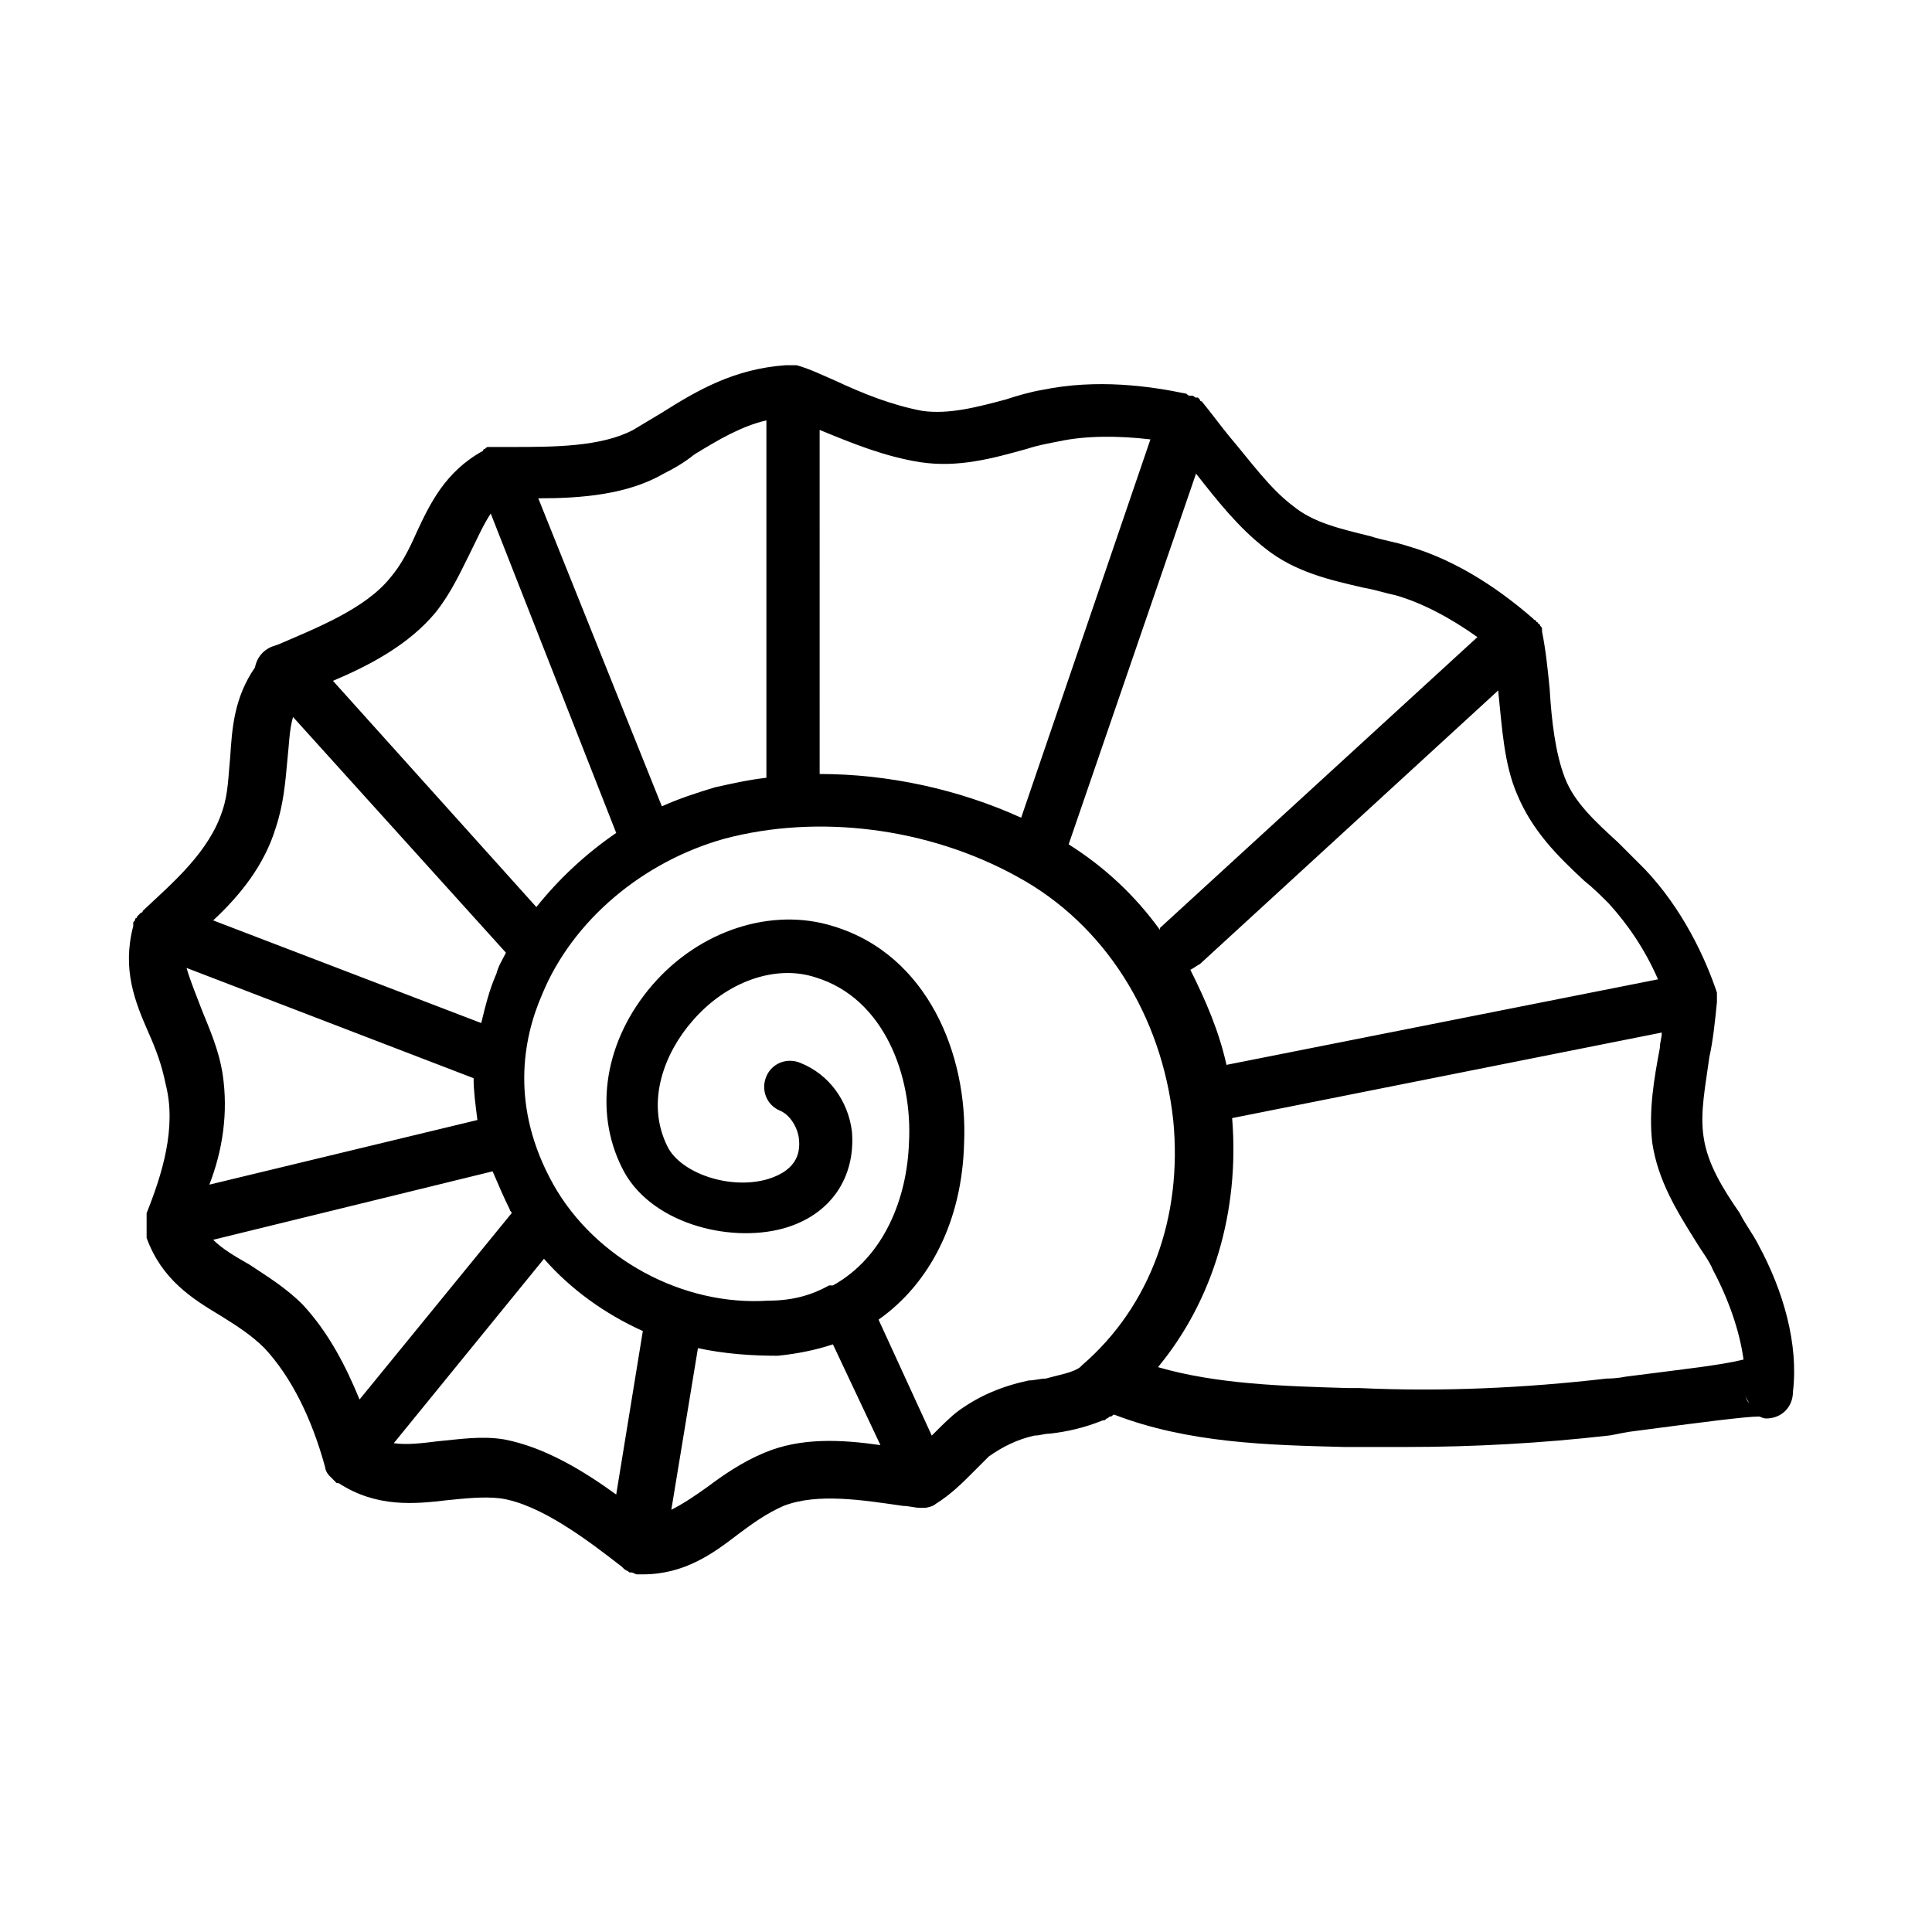 <?xml version="1.0" encoding="UTF-8"?>
<!-- Uploaded to: ICON Repo, www.iconrepo.com, Generator: ICON Repo Mixer Tools -->
<svg fill="#000000" width="800px" height="800px" version="1.1" viewBox="144 144 512 512" xmlns="http://www.w3.org/2000/svg">
 <path d="m610.09 474.06c-1.512-3.023-3.527-5.543-5.039-8.566-4.535-6.551-8.566-13.098-9.574-20.152-1.008-6.551 0.504-13.602 1.512-21.16 1.008-4.535 1.512-9.574 2.016-14.609v-0.504-0.504-1.008-0.504c-3.023-9.07-9.07-22.168-19.145-32.746-2.519-2.519-4.535-4.535-7.055-7.055-6.047-5.543-11.586-10.578-14.105-17.129-2.519-6.551-3.527-15.113-4.031-23.68-0.504-5.039-1.008-10.078-2.016-15.113v-0.504c0-0.504 0-0.504-0.504-1.008 0 0 0-0.504-0.504-0.504 0-0.504-0.504-0.504-0.504-0.504s0-0.504-0.504-0.504c0 0-0.504-0.504-0.504-0.504-7.559-6.551-19.145-15.113-33.25-19.145-3.023-1.008-6.551-1.512-9.574-2.519-8.062-2.016-15.113-3.527-20.656-8.062-6.047-4.535-11.082-11.586-16.625-18.137-2.519-3.023-5.039-6.551-7.559-9.574 0 0-0.504 0-0.504-0.504l-0.504-0.504h-0.504c-0.504 0-0.504-0.504-1.008-0.504h-0.504c-0.504 0-0.504 0-1.008-0.504-9.574-2.016-23.68-4.031-38.289-1.008-3.023 0.504-6.551 1.512-9.574 2.519-7.559 2.016-15.113 4.031-22.168 3.023-8.062-1.512-15.617-4.535-23.176-8.062-3.527-1.512-6.551-3.023-10.078-4.031h-0.504-1.008-0.504-1.008c-13.602 1.008-23.176 6.551-32.746 12.594-2.519 1.512-5.039 3.023-7.559 4.535-8.566 4.535-21.16 4.535-32.242 4.535h-4.031-0.504-1.008-0.504c-0.504 0-0.504 0-1.008 0.504-0.504 0-0.504 0.504-0.504 0.504-10.078 5.543-14.105 14.105-17.633 21.664-2.016 4.535-4.031 8.566-7.055 12.09-6.551 8.062-19.145 13.098-29.727 17.633l-1.512 0.504c-2.519 1.008-4.031 3.023-4.535 5.543-5.543 8.062-6.047 16.121-6.551 23.68-0.504 5.039-0.504 9.574-2.016 14.105-3.527 11.082-13.098 19.145-21.16 26.703 0 0 0 0.504-0.504 0.504l-1.008 1.008s0 0.504-0.504 0.504c0 0.504 0 0.504-0.504 1.008v0.504 0.504c-3.023 11.586 0.504 20.152 4.031 28.215 2.016 4.535 3.527 8.566 4.535 13.602 3.039 11.594-0.992 24.188-5.023 34.262v0.504 0.504 1.008 0.504 1.008 0.504 1.008 0.504 0.504 0.504c4.031 11.082 12.09 16.121 19.648 20.656 4.031 2.519 8.062 5.039 11.586 8.566 7.055 7.559 12.594 18.641 16.121 31.738 0 0.504 0.504 1.512 1.008 2.016 0.504 0.504 1.008 1.008 1.512 1.512l0.504 0.504h0.504c10.078 6.551 20.152 5.543 28.719 4.535 5.039-0.504 9.574-1.008 14.105-0.504 10.578 1.512 23.176 11.082 32.242 18.137l0.504 0.504c0.504 0.504 1.008 0.504 1.512 1.008h0.504c0.504 0 1.008 0.504 1.512 0.504h0.504 1.008c11.082 0 18.641-5.543 25.191-10.578 4.031-3.023 7.559-5.543 12.09-7.559 9.07-3.527 21.16-1.512 31.738 0 1.512 0 3.023 0.504 4.535 0.504h0.504 0.504c1.008 0 2.519-0.504 3.023-1.008 4.031-2.519 7.055-5.543 9.574-8.062 1.512-1.512 3.023-3.023 4.535-4.535 3.527-2.519 7.559-4.535 12.09-5.543 1.512 0 2.519-0.504 4.031-0.504 4.535-0.504 9.07-1.512 14.105-3.527 0.504 0 0.504 0 1.008-0.504 0.504 0 0.504-0.504 1.008-0.504s0.504-0.504 1.008-0.504c19.648 7.559 40.809 8.062 60.961 8.566h3.023 13.602c17.633 0 35.77-1.008 53.402-3.023 0.504 0 2.519-0.504 5.543-1.008 19.145-2.519 30.73-4.031 34.258-4.031 0.504 0 1.008 0.504 2.016 0.504 4.031 0 7.055-3.023 7.055-7.055 1.516-12.59-2.516-26.699-9.066-38.789zm-46.348-96.73c2.519 2.016 4.535 4.031 6.551 6.047 5.039 5.543 9.574 12.09 13.098 20.152l-114.36 22.672c-2.016-9.07-5.543-17.129-9.574-25.191 1.008-0.504 1.512-1.008 2.519-1.512l79.098-72.551v0.504c1.008 9.574 1.512 19.145 5.039 27.207 4.027 9.57 10.578 16.121 17.633 22.672zm-84.641-88.168c8.062 6.551 17.633 8.566 26.199 10.578 3.023 0.504 6.047 1.512 8.566 2.016 7.055 2.016 14.609 6.047 21.664 11.082l-84.141 77.086v0.504c-6.551-9.07-14.609-16.625-24.184-22.672l33.754-98.242c5.543 7.055 11.086 14.105 18.141 19.648zm-91.191-22.672c10.078 1.512 19.145-1.008 28.215-3.527 3.023-1.008 6.047-1.512 8.566-2.016 7.055-1.512 15.617-1.512 24.184-0.504l-34.258 100.26c-16.625-7.559-35.266-11.586-53.402-11.586l-0.004-91.188c8.562 3.523 17.129 7.051 26.699 8.562zm-68.012 3.023c3.023-1.512 5.543-3.023 8.062-5.039 6.551-4.031 12.594-7.559 19.145-9.07v94.715c-4.535 0.504-9.07 1.512-13.602 2.519-5.039 1.512-9.574 3.023-14.105 5.039l-32.746-81.617c11.582 0.004 23.672-1.004 33.246-6.547zm-60.457 36.777c4.031-5.039 6.551-10.578 9.07-15.617 2.016-4.031 3.527-7.559 5.543-10.578l33.246 84.637c-8.062 5.543-15.113 12.09-21.16 19.648l-53.906-59.953c9.57-4.027 20.152-9.57 27.207-18.137zm-56.43 122.43c-1.008-6.551-3.527-12.09-5.543-17.129-1.512-4.031-3.023-7.559-4.031-11.082l76.074 29.223c0 3.527 0.504 7.055 1.008 11.082l-71.039 17.129c3.531-9.07 5.043-19.145 3.531-29.223zm14.109-65.496c2.016-6.047 2.519-12.09 3.023-17.633 0.504-4.535 0.504-8.062 1.512-11.586l56.426 62.473c-1.008 2.016-2.016 3.527-2.519 5.543-2.016 4.535-3.023 9.07-4.031 13.098l-71.039-27.207c7.055-6.547 13.605-14.609 16.629-24.688zm-7.055 115.88c-3.527-2.016-7.055-4.031-9.574-6.551l74.059-18.137c1.512 3.527 3.023 7.055 4.535 10.078 0 0.504 0.504 0.504 0.504 1.008l-40.305 49.375c-3.527-8.566-8.062-17.633-15.113-25.191-4.535-4.539-9.57-7.559-14.105-10.582zm49.879 46.852c-4.031 0.504-8.062 1.008-11.586 0.504l39.801-48.871c7.055 8.062 16.121 14.609 26.199 19.145l-7.055 43.328c-9.07-6.551-19.145-12.594-29.727-14.609-6.047-1.004-12.094 0-17.633 0.504zm86.652 3.023c-6.047 2.519-11.082 6.047-15.113 9.07-3.527 2.519-6.551 4.535-9.574 6.047l7.055-42.824c7.055 1.512 14.105 2.016 21.16 2.016 5.039-0.504 10.078-1.512 14.609-3.023l12.594 26.703c-10.578-1.516-21.156-2.019-30.73 2.012zm74.566-19.648c-1.512 0-3.023 0.504-4.535 0.504-7.055 1.512-13.098 4.031-18.641 8.062-2.016 1.512-4.031 3.527-6.047 5.543l-1.008 1.008-14.105-30.73c13.602-9.574 22.168-26.199 22.672-46.855 1.008-23.176-9.574-49.879-34.762-57.434-16.121-5.039-35.266 1.008-47.863 15.617-12.594 14.609-15.617 33.25-8.062 48.367 7.055 14.609 28.215 20.152 42.824 16.121 12.594-3.527 19.145-13.602 18.137-25.695-1.008-8.062-6.047-15.113-13.602-18.137-3.527-1.512-7.559 0-9.07 3.527-1.512 3.527 0 7.559 3.527 9.07 2.519 1.008 4.535 4.031 5.039 7.055 0.504 3.527 0 8.566-8.062 11.082-10.078 3.023-23.176-1.512-26.703-8.566-6.047-12.09-0.504-25.191 6.551-33.25 9.07-10.578 22.168-15.113 32.746-11.586 18.137 5.543 25.695 26.199 24.688 43.832-0.504 14.609-6.551 30.23-20.152 37.785h-0.504-0.504c-4.535 2.519-9.574 4.031-16.121 4.031-22.672 1.512-45.848-11.082-56.93-30.73-11.586-20.656-8.062-38.793-3.023-50.383 8.062-19.648 26.703-35.266 48.367-41.312 24.688-6.551 53.906-3.023 77.586 10.078 23.176 12.594 38.289 36.777 41.312 64.488 2.519 25.695-6.047 49.375-24.184 64.992l-0.504 0.504c-2.016 1.5-5.543 2.004-9.066 3.012zm153.66-0.504c-2.519 0.504-4.535 0.504-5.039 0.504-21.664 2.519-43.832 3.527-65.496 2.519h-3.023c-17.129-0.504-34.762-1.008-50.383-5.543 14.609-17.633 21.664-41.312 19.648-66l113.86-22.672c0 1.512-0.504 2.519-0.504 4.031-1.512 8.062-3.023 16.625-2.016 25.191 1.512 10.078 6.551 18.137 11.586 26.199 1.512 2.519 3.527 5.039 4.535 7.559 4.031 7.559 7.055 16.121 8.062 23.68-6.039 1.508-15.613 2.516-31.23 4.531zm31.738 5.039c0 0.504 0.504 1.008 1.008 2.016-0.504-0.504-1.008-1.512-1.008-2.016z"/>
</svg>